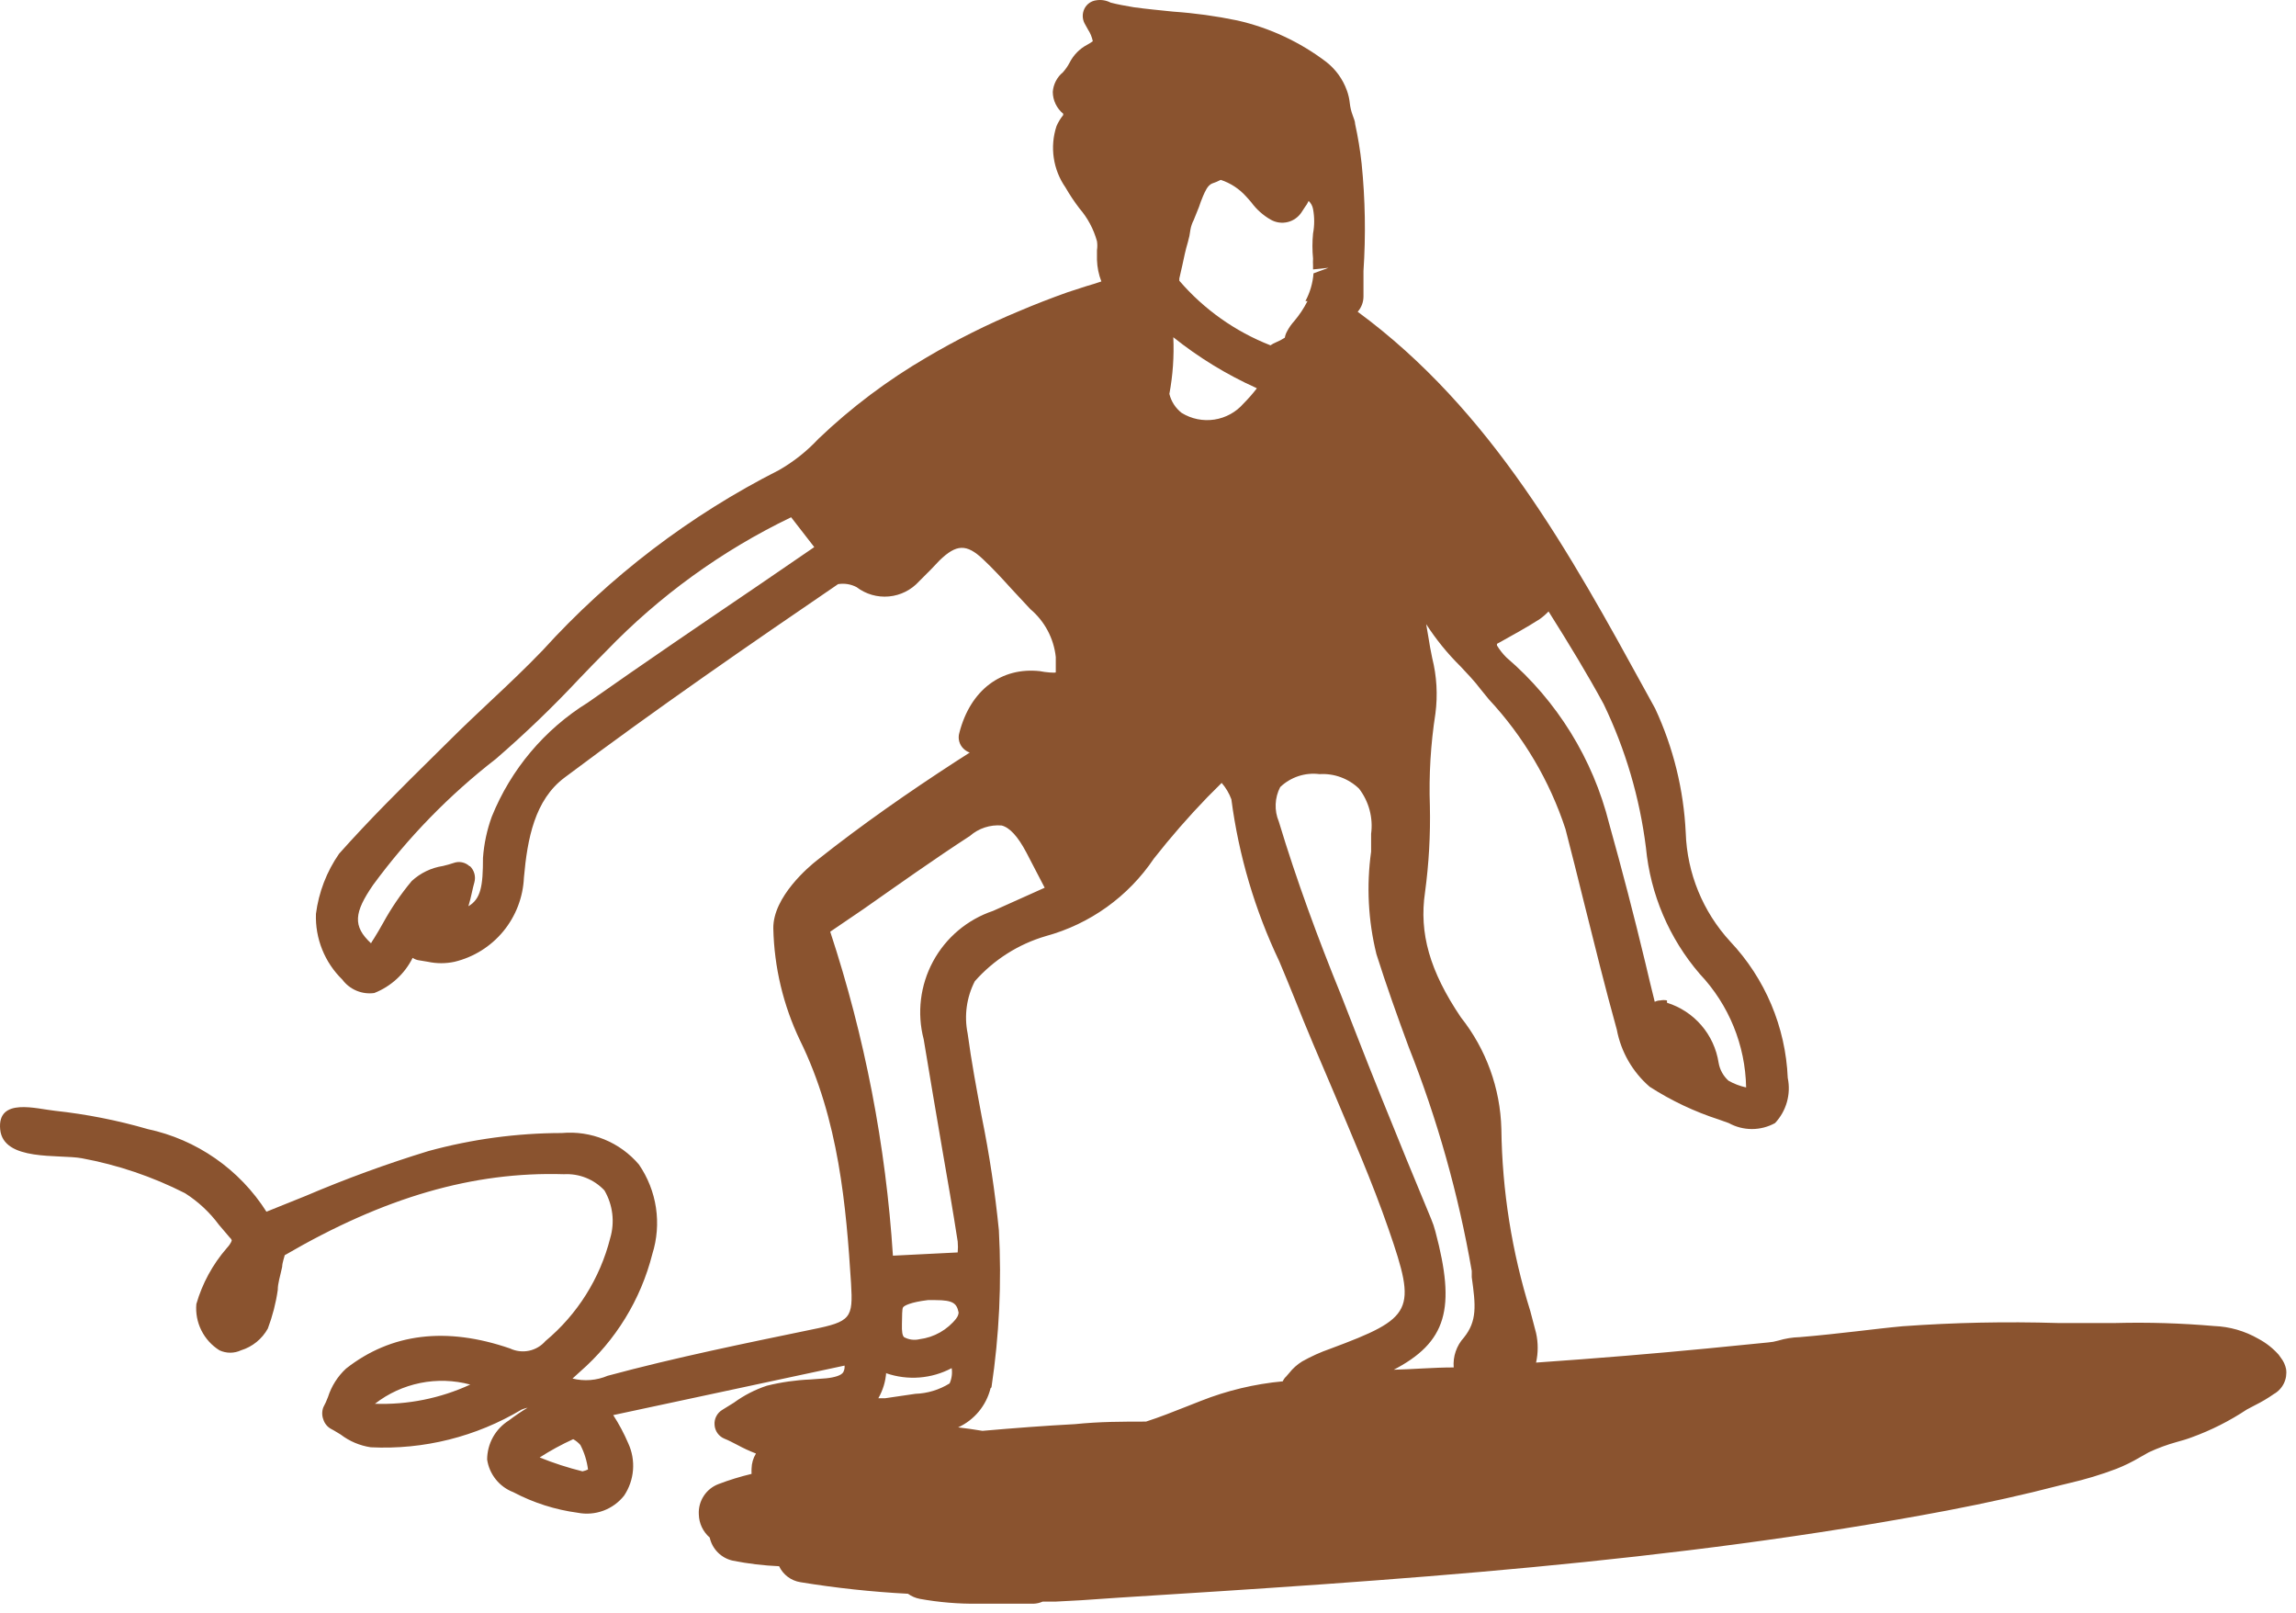 <?xml version="1.0" encoding="UTF-8"?> <svg xmlns="http://www.w3.org/2000/svg" width="178" height="125" viewBox="0 0 178 125" fill="none"> <path d="M176.657 105.007C176.209 104.503 175.675 104.084 175.079 103.769C174.034 103.167 172.858 102.829 171.653 102.783C169.113 102.563 166.562 102.485 164.013 102.55H159.529C155.516 102.428 151.499 102.512 147.494 102.801C146.328 102.908 145.163 103.052 143.907 103.195C142.652 103.339 141.055 103.518 139.531 103.644C138.966 103.66 138.405 103.75 137.863 103.913C137.606 103.988 137.341 104.036 137.074 104.056L132.357 104.523C128.286 104.917 123.981 105.276 119.085 105.617C119.254 104.861 119.254 104.077 119.085 103.321L118.636 101.617C117.209 97.045 116.454 92.29 116.395 87.501C116.313 84.355 115.212 81.32 113.256 78.855C110.835 75.268 110.01 72.326 110.476 69.169C110.776 66.952 110.902 64.715 110.853 62.479C110.77 60.079 110.914 57.677 111.283 55.304C111.471 53.866 111.386 52.406 111.032 50.999L110.87 50.174C110.781 49.6 110.673 49.026 110.566 48.38C111.329 49.562 112.219 50.657 113.22 51.645C113.758 52.219 114.314 52.793 114.798 53.439L115.426 54.21C118.109 57.088 120.135 60.516 121.363 64.254C121.847 66.138 122.331 68.039 122.797 69.941C123.622 73.241 124.43 76.523 125.344 79.806C125.668 81.528 126.566 83.09 127.891 84.236C129.566 85.315 131.375 86.171 133.272 86.783L134.025 87.052C134.574 87.355 135.191 87.514 135.818 87.514C136.446 87.514 137.063 87.355 137.612 87.052C138.045 86.591 138.36 86.032 138.532 85.424C138.703 84.815 138.726 84.174 138.598 83.555C138.431 79.605 136.846 75.847 134.132 72.972C132.016 70.67 130.794 67.685 130.689 64.559C130.533 61.225 129.728 57.954 128.321 54.927L127.622 53.654C121.721 42.892 115.623 31.789 105.257 24.166C105.541 23.843 105.7 23.43 105.705 23V21.009C105.89 18.235 105.842 15.451 105.562 12.686C105.45 11.655 105.282 10.632 105.059 9.619C105.059 9.386 104.934 9.153 104.862 8.919C104.755 8.63 104.682 8.329 104.647 8.023C104.613 7.673 104.535 7.33 104.414 7C104.102 6.138 103.555 5.38 102.836 4.812C100.786 3.251 98.425 2.15 95.912 1.583C94.28 1.244 92.626 1.017 90.962 0.902C89.94 0.794 88.918 0.704 87.895 0.561C87.268 0.453 86.64 0.346 86.102 0.202C85.76 0.024 85.37 -0.038 84.99 0.023C84.796 0.047 84.611 0.118 84.451 0.231C84.292 0.343 84.162 0.494 84.075 0.669C83.987 0.844 83.941 1.037 83.941 1.234C83.941 1.43 83.987 1.623 84.075 1.799L84.344 2.283C84.527 2.561 84.655 2.871 84.721 3.198C84.583 3.296 84.439 3.386 84.29 3.467C83.704 3.775 83.228 4.258 82.927 4.848C82.785 5.119 82.61 5.372 82.407 5.601C82.179 5.788 81.991 6.02 81.856 6.282C81.72 6.544 81.639 6.831 81.618 7.126C81.621 7.449 81.695 7.767 81.834 8.058C81.974 8.35 82.175 8.607 82.425 8.812V8.919C82.214 9.182 82.039 9.471 81.905 9.78C81.645 10.573 81.573 11.415 81.695 12.239C81.816 13.064 82.128 13.85 82.605 14.534C82.928 15.095 83.287 15.634 83.68 16.148C84.318 16.886 84.784 17.756 85.044 18.695C85.079 18.927 85.079 19.163 85.044 19.395C85.044 19.646 85.044 19.897 85.044 20.148C85.063 20.719 85.178 21.283 85.384 21.816C84.99 21.959 84.595 22.067 84.183 22.193L82.748 22.659C81.493 23.107 80.237 23.592 79.017 24.112C76.545 25.139 74.148 26.338 71.843 27.699C68.808 29.468 65.99 31.587 63.45 34.013C62.56 34.968 61.532 35.785 60.401 36.434C53.489 39.934 47.277 44.67 42.071 50.407C40.761 51.77 39.398 53.062 38.017 54.353C37.013 55.304 35.991 56.255 35.022 57.223L33.569 58.658C31.13 61.062 28.619 63.555 26.288 66.174C25.324 67.562 24.709 69.161 24.494 70.837C24.461 71.782 24.626 72.723 24.978 73.6C25.33 74.478 25.862 75.272 26.539 75.931C26.82 76.311 27.199 76.607 27.634 76.79C28.069 76.973 28.546 77.036 29.014 76.972C30.309 76.462 31.37 75.491 31.991 74.245C32.151 74.356 32.336 74.423 32.529 74.443L33.175 74.55C33.855 74.696 34.558 74.696 35.237 74.55C36.721 74.194 38.049 73.364 39.02 72.186C39.99 71.008 40.551 69.546 40.618 68.021C40.887 65.026 41.443 61.995 43.792 60.255C50.967 54.874 58.141 49.941 64.974 45.277C65.465 45.198 65.969 45.279 66.409 45.511C67.125 46.058 68.02 46.315 68.918 46.232C69.815 46.149 70.648 45.731 71.251 45.062L72.166 44.147L72.83 43.448C74.139 42.174 74.928 42.138 76.202 43.34C76.991 44.076 77.708 44.865 78.425 45.654L79.878 47.215C80.989 48.152 81.696 49.482 81.851 50.927C81.851 51.699 81.851 52.039 81.851 52.111C81.851 52.183 81.026 52.111 80.614 52.022C77.654 51.699 75.233 53.456 74.372 56.811C74.31 57.024 74.307 57.251 74.364 57.466C74.421 57.681 74.535 57.876 74.695 58.03C74.833 58.165 74.998 58.269 75.179 58.335L74.085 59.035C70.498 61.367 66.821 63.914 63.324 66.694C62.75 67.142 59.916 69.51 59.952 71.967C60.019 74.969 60.722 77.922 62.015 80.631C65.046 86.783 65.602 93.581 65.978 99.464C66.14 102.173 65.978 102.442 62.947 103.052C57.746 104.128 52.366 105.222 47.111 106.639C46.249 107.005 45.292 107.081 44.384 106.854L44.976 106.316C47.724 103.919 49.677 100.74 50.572 97.204C50.938 96.044 51.034 94.816 50.854 93.614C50.674 92.411 50.221 91.265 49.532 90.263C48.804 89.408 47.882 88.74 46.843 88.316C45.803 87.891 44.677 87.722 43.559 87.823C40.063 87.828 36.583 88.299 33.211 89.222C29.977 90.213 26.798 91.375 23.687 92.702L20.656 93.922C19.625 92.297 18.279 90.894 16.7 89.795C15.12 88.695 13.337 87.921 11.455 87.519C9.11 86.839 6.709 86.365 4.281 86.102C2.846 85.958 -0.221 85.025 0.013 87.537C0.246 90.048 4.604 89.456 6.344 89.779C9.126 90.293 11.82 91.205 14.343 92.487C15.366 93.137 16.259 93.97 16.979 94.944L17.804 95.913C17.874 95.971 17.929 96.045 17.966 96.128C17.966 96.128 17.966 96.326 17.571 96.756C16.484 98.01 15.682 99.484 15.222 101.079C15.161 101.784 15.296 102.492 15.613 103.125C15.929 103.758 16.415 104.292 17.015 104.666C17.276 104.788 17.561 104.851 17.849 104.851C18.137 104.851 18.422 104.788 18.683 104.666C19.568 104.394 20.314 103.79 20.764 102.98C21.129 102.013 21.388 101.008 21.535 99.985C21.535 99.465 21.714 98.962 21.876 98.191C21.876 97.886 22.073 97.348 22.073 97.294C29.803 92.792 36.69 90.801 43.721 91.016C44.304 90.984 44.887 91.079 45.429 91.296C45.971 91.513 46.46 91.846 46.859 92.272C47.182 92.825 47.388 93.438 47.465 94.073C47.542 94.708 47.489 95.353 47.308 95.967C46.519 99.091 44.761 101.886 42.286 103.949C41.955 104.331 41.506 104.595 41.011 104.699C40.515 104.802 39.999 104.74 39.542 104.523C34.592 102.819 30.323 103.339 26.826 106.083C26.177 106.685 25.695 107.446 25.427 108.289C25.326 108.56 25.206 108.824 25.068 109.079C24.951 109.385 24.951 109.723 25.068 110.029C25.166 110.345 25.386 110.609 25.678 110.765C25.929 110.89 26.162 111.052 26.413 111.195C27.094 111.716 27.897 112.056 28.745 112.182C32.846 112.384 36.915 111.366 40.439 109.258C40.59 109.199 40.746 109.151 40.905 109.114C40.403 109.416 39.918 109.746 39.452 110.101C38.938 110.422 38.513 110.869 38.218 111.399C37.924 111.929 37.768 112.526 37.766 113.132C37.849 113.696 38.081 114.227 38.437 114.671C38.793 115.116 39.261 115.457 39.793 115.661C41.354 116.485 43.048 117.025 44.797 117.258C45.459 117.387 46.144 117.331 46.777 117.097C47.409 116.863 47.965 116.459 48.384 115.93C48.78 115.339 49.018 114.655 49.074 113.946C49.131 113.236 49.004 112.524 48.707 111.877C48.381 111.115 47.991 110.383 47.541 109.688L65.476 105.85C65.495 106.03 65.457 106.212 65.369 106.37C65.225 106.603 64.741 106.765 64.041 106.837L62.822 106.926C61.684 106.974 60.555 107.136 59.45 107.41C58.538 107.712 57.679 108.154 56.903 108.72L56.006 109.276C55.806 109.393 55.642 109.565 55.534 109.771C55.426 109.977 55.378 110.21 55.397 110.442C55.41 110.676 55.49 110.901 55.626 111.092C55.763 111.282 55.951 111.43 56.168 111.518C56.491 111.644 56.813 111.823 57.136 111.984C57.611 112.244 58.102 112.471 58.607 112.666C58.392 113.018 58.275 113.42 58.266 113.832C58.258 113.969 58.258 114.107 58.266 114.244C57.395 114.452 56.538 114.715 55.702 115.034C55.231 115.212 54.829 115.536 54.555 115.959C54.28 116.381 54.148 116.88 54.177 117.383C54.184 117.725 54.263 118.061 54.408 118.37C54.553 118.679 54.762 118.954 55.02 119.177C55.116 119.616 55.336 120.019 55.654 120.337C55.972 120.655 56.374 120.875 56.813 120.971C57.996 121.206 59.196 121.35 60.401 121.401C60.554 121.726 60.785 122.009 61.072 122.225C61.36 122.44 61.696 122.583 62.051 122.639C64.812 123.09 67.596 123.389 70.391 123.536C70.663 123.732 70.975 123.866 71.305 123.93C72.796 124.2 74.31 124.326 75.825 124.307H76.202H78.228H80.022H80.129C80.371 124.298 80.608 124.243 80.829 124.146H81.797L83.824 124.038L86.694 123.841C107.857 122.513 129.738 121.114 150.992 117.078C154.077 116.486 156.91 115.859 159.672 115.141L160.408 114.962C161.657 114.676 162.886 114.305 164.084 113.85C164.705 113.605 165.304 113.311 165.878 112.971L166.577 112.576C167.283 112.246 168.015 111.976 168.765 111.769C169.16 111.662 169.537 111.554 169.913 111.41C171.416 110.865 172.849 110.142 174.182 109.258L174.828 108.917C175.332 108.667 175.818 108.379 176.28 108.056C176.616 107.868 176.887 107.581 177.057 107.236C177.227 106.89 177.287 106.5 177.231 106.119C177.168 105.805 177.033 105.511 176.836 105.258L176.657 105.007ZM45.586 113.904C45.449 113.968 45.304 114.016 45.156 114.047C44.026 113.767 42.917 113.408 41.838 112.971C42.669 112.437 43.538 111.963 44.438 111.554C44.648 111.67 44.836 111.822 44.994 112.002C45.303 112.596 45.503 113.24 45.586 113.904ZM36.403 67.142C36.24 66.99 36.039 66.885 35.82 66.841C35.602 66.797 35.375 66.814 35.166 66.891C34.915 66.981 34.628 67.053 34.341 67.124C33.435 67.262 32.592 67.668 31.919 68.29C31.081 69.293 30.343 70.374 29.713 71.519C29.48 71.931 29.247 72.344 28.996 72.739C28.912 72.86 28.834 72.986 28.763 73.115C27.328 71.788 27.453 70.73 28.924 68.595C31.629 64.91 34.835 61.62 38.448 58.82C40.708 56.866 42.863 54.795 44.904 52.614C45.586 51.896 46.286 51.179 46.985 50.479C51.111 46.19 55.97 42.673 61.333 40.094L63.127 42.407L58.751 45.403C54.339 48.398 49.926 51.394 45.568 54.461C42.21 56.542 39.603 59.64 38.125 63.304C37.751 64.331 37.522 65.406 37.444 66.497C37.444 68.685 37.282 69.671 36.313 70.245C36.421 69.887 36.511 69.528 36.583 69.187C36.654 68.846 36.708 68.649 36.78 68.38C36.838 68.162 36.837 67.933 36.777 67.715C36.717 67.498 36.6 67.3 36.439 67.142H36.403ZM129.236 77.546C129.065 77.509 128.888 77.509 128.716 77.546C128.566 77.547 128.419 77.584 128.286 77.653C128.034 76.631 127.783 75.609 127.55 74.604C126.689 71.017 125.757 67.429 124.752 63.842C123.497 58.827 120.714 54.327 116.789 50.963C116.506 50.684 116.26 50.371 116.054 50.031V49.905L116.287 49.779C117.309 49.206 118.367 48.632 119.372 47.986C119.617 47.811 119.846 47.613 120.053 47.394C121.703 50.013 123.084 52.291 124.322 54.569C126.014 58.079 127.122 61.841 127.604 65.707C127.949 69.326 129.409 72.748 131.783 75.501C134.033 77.881 135.312 81.015 135.37 84.29C134.892 84.185 134.433 84.01 134.007 83.77C133.599 83.404 133.327 82.911 133.236 82.371C133.07 81.3 132.608 80.297 131.901 79.475C131.194 78.654 130.271 78.048 129.236 77.725V77.546ZM74.157 102.173C73.454 103.075 72.422 103.662 71.287 103.805C70.881 103.902 70.452 103.845 70.086 103.644C69.96 103.518 69.906 103.231 69.924 102.621C69.942 102.011 69.924 101.455 70.014 101.33C70.104 101.204 70.588 100.935 71.933 100.774H72.525C73.924 100.774 74.175 101.043 74.318 101.742C74.303 101.915 74.234 102.078 74.121 102.209L74.157 102.173ZM97.437 30.103C97.122 30.513 96.78 30.902 96.415 31.269C95.832 31.943 95.028 32.387 94.147 32.522C93.266 32.656 92.366 32.473 91.608 32.004C91.134 31.636 90.799 31.117 90.657 30.533C90.928 29.085 91.03 27.61 90.962 26.139C92.93 27.712 95.087 29.032 97.383 30.067L97.437 30.103ZM101.365 23.341C101.084 23.892 100.741 24.41 100.342 24.883C100.124 25.121 99.937 25.387 99.787 25.672C99.698 25.828 99.637 25.998 99.607 26.175C99.391 26.315 99.163 26.435 98.925 26.533C98.774 26.595 98.629 26.673 98.495 26.767C95.766 25.701 93.34 23.982 91.429 21.762C91.435 21.703 91.435 21.642 91.429 21.583L91.662 20.56C91.787 19.968 91.913 19.359 92.092 18.767C92.185 18.45 92.251 18.126 92.29 17.798C92.335 17.542 92.42 17.294 92.541 17.063L92.953 16.04C93.037 15.777 93.144 15.49 93.276 15.179C93.419 14.857 93.617 14.372 93.957 14.229C94.192 14.152 94.42 14.056 94.639 13.942C95.391 14.189 96.064 14.628 96.594 15.215C96.737 15.359 96.863 15.52 97.007 15.682C97.409 16.231 97.922 16.689 98.513 17.027C98.913 17.256 99.386 17.322 99.833 17.212C100.281 17.102 100.669 16.823 100.916 16.435L101.15 16.076C101.271 15.922 101.374 15.753 101.454 15.574C101.632 15.742 101.751 15.962 101.795 16.202C101.913 16.83 101.913 17.475 101.795 18.103C101.732 18.747 101.732 19.396 101.795 20.04C101.785 20.226 101.785 20.411 101.795 20.596V20.883L102.997 20.758L101.831 21.188C101.775 21.942 101.561 22.675 101.203 23.341H101.365ZM68.705 106.442C69.532 106.728 70.41 106.84 71.284 106.772C72.157 106.704 73.007 106.458 73.78 106.047C73.841 106.449 73.785 106.86 73.619 107.231C72.82 107.728 71.905 108.006 70.965 108.038L68.633 108.379H68.095C68.448 107.764 68.657 107.077 68.705 106.37V106.442ZM76.865 107.536C77.469 103.506 77.662 99.426 77.439 95.357C77.145 92.407 76.702 89.473 76.112 86.568C75.717 84.451 75.305 82.263 75.018 80.111C74.737 78.736 74.933 77.306 75.574 76.057C77.042 74.395 78.951 73.182 81.08 72.559C84.502 71.626 87.475 69.494 89.456 66.55C90.755 64.897 92.138 63.31 93.599 61.797L94.711 60.685C95.037 61.06 95.293 61.492 95.464 61.959C96.035 66.313 97.288 70.55 99.177 74.514C99.571 75.465 99.984 76.434 100.36 77.384C101.293 79.752 102.297 82.084 103.302 84.433C104.808 88.021 106.387 91.608 107.66 95.303C109.848 101.617 109.597 102.137 103.14 104.541C102.383 104.804 101.651 105.134 100.952 105.527C100.567 105.765 100.227 106.068 99.948 106.424L99.715 106.693C99.6 106.798 99.508 106.927 99.446 107.07C97.262 107.272 95.118 107.786 93.079 108.594L91.985 109.025C90.944 109.437 89.904 109.85 88.846 110.191C87.052 110.191 85.259 110.191 83.34 110.388C80.972 110.514 78.623 110.693 76.166 110.908C75.532 110.801 74.904 110.711 74.282 110.639C74.902 110.355 75.449 109.935 75.884 109.41C76.319 108.885 76.629 108.269 76.793 107.608L76.865 107.536ZM107.947 106.227C112.216 104.038 112.861 101.402 111.283 95.465C111.196 95.121 111.082 94.785 110.942 94.46L109.059 89.904C107.732 86.658 106.405 83.393 105.131 80.111L103.983 77.169C102.19 72.775 100.504 68.201 99.141 63.681C98.962 63.254 98.879 62.794 98.898 62.332C98.916 61.87 99.036 61.418 99.249 61.008C99.65 60.624 100.132 60.335 100.659 60.161C101.187 59.987 101.746 59.933 102.297 60.004C102.859 59.969 103.422 60.051 103.95 60.246C104.478 60.44 104.96 60.742 105.364 61.133C105.742 61.626 106.019 62.189 106.179 62.789C106.339 63.389 106.379 64.016 106.297 64.631V66.012C105.928 68.663 106.068 71.36 106.709 73.958C107.481 76.398 108.342 78.801 109.202 81.133C111.427 86.743 113.068 92.567 114.099 98.514V98.998C114.404 101.186 114.529 102.388 113.489 103.68C113.206 103.991 112.99 104.356 112.854 104.755C112.718 105.153 112.666 105.574 112.7 105.993C111.122 105.993 109.561 106.137 107.983 106.173L107.947 106.227ZM66.947 70.461C69.637 68.577 72.328 66.658 75.197 64.793C75.532 64.5 75.922 64.278 76.344 64.14C76.766 64.001 77.212 63.949 77.654 63.985C78.282 64.147 78.91 64.829 79.573 66.084L80.99 68.81L76.991 70.604C74.999 71.272 73.336 72.672 72.337 74.52C71.338 76.368 71.078 78.527 71.61 80.559C72.076 83.393 72.561 86.227 73.045 89.061C73.457 91.429 73.87 93.796 74.247 96.236C74.273 96.516 74.273 96.799 74.247 97.079L69.225 97.33C68.675 88.787 67.042 80.349 64.364 72.218L66.947 70.461ZM36.457 107.321C34.144 108.388 31.613 108.898 29.068 108.81C30.101 108.007 31.305 107.456 32.588 107.197C33.87 106.939 35.194 106.981 36.457 107.321Z" fill="#8A532F"></path> </svg> 